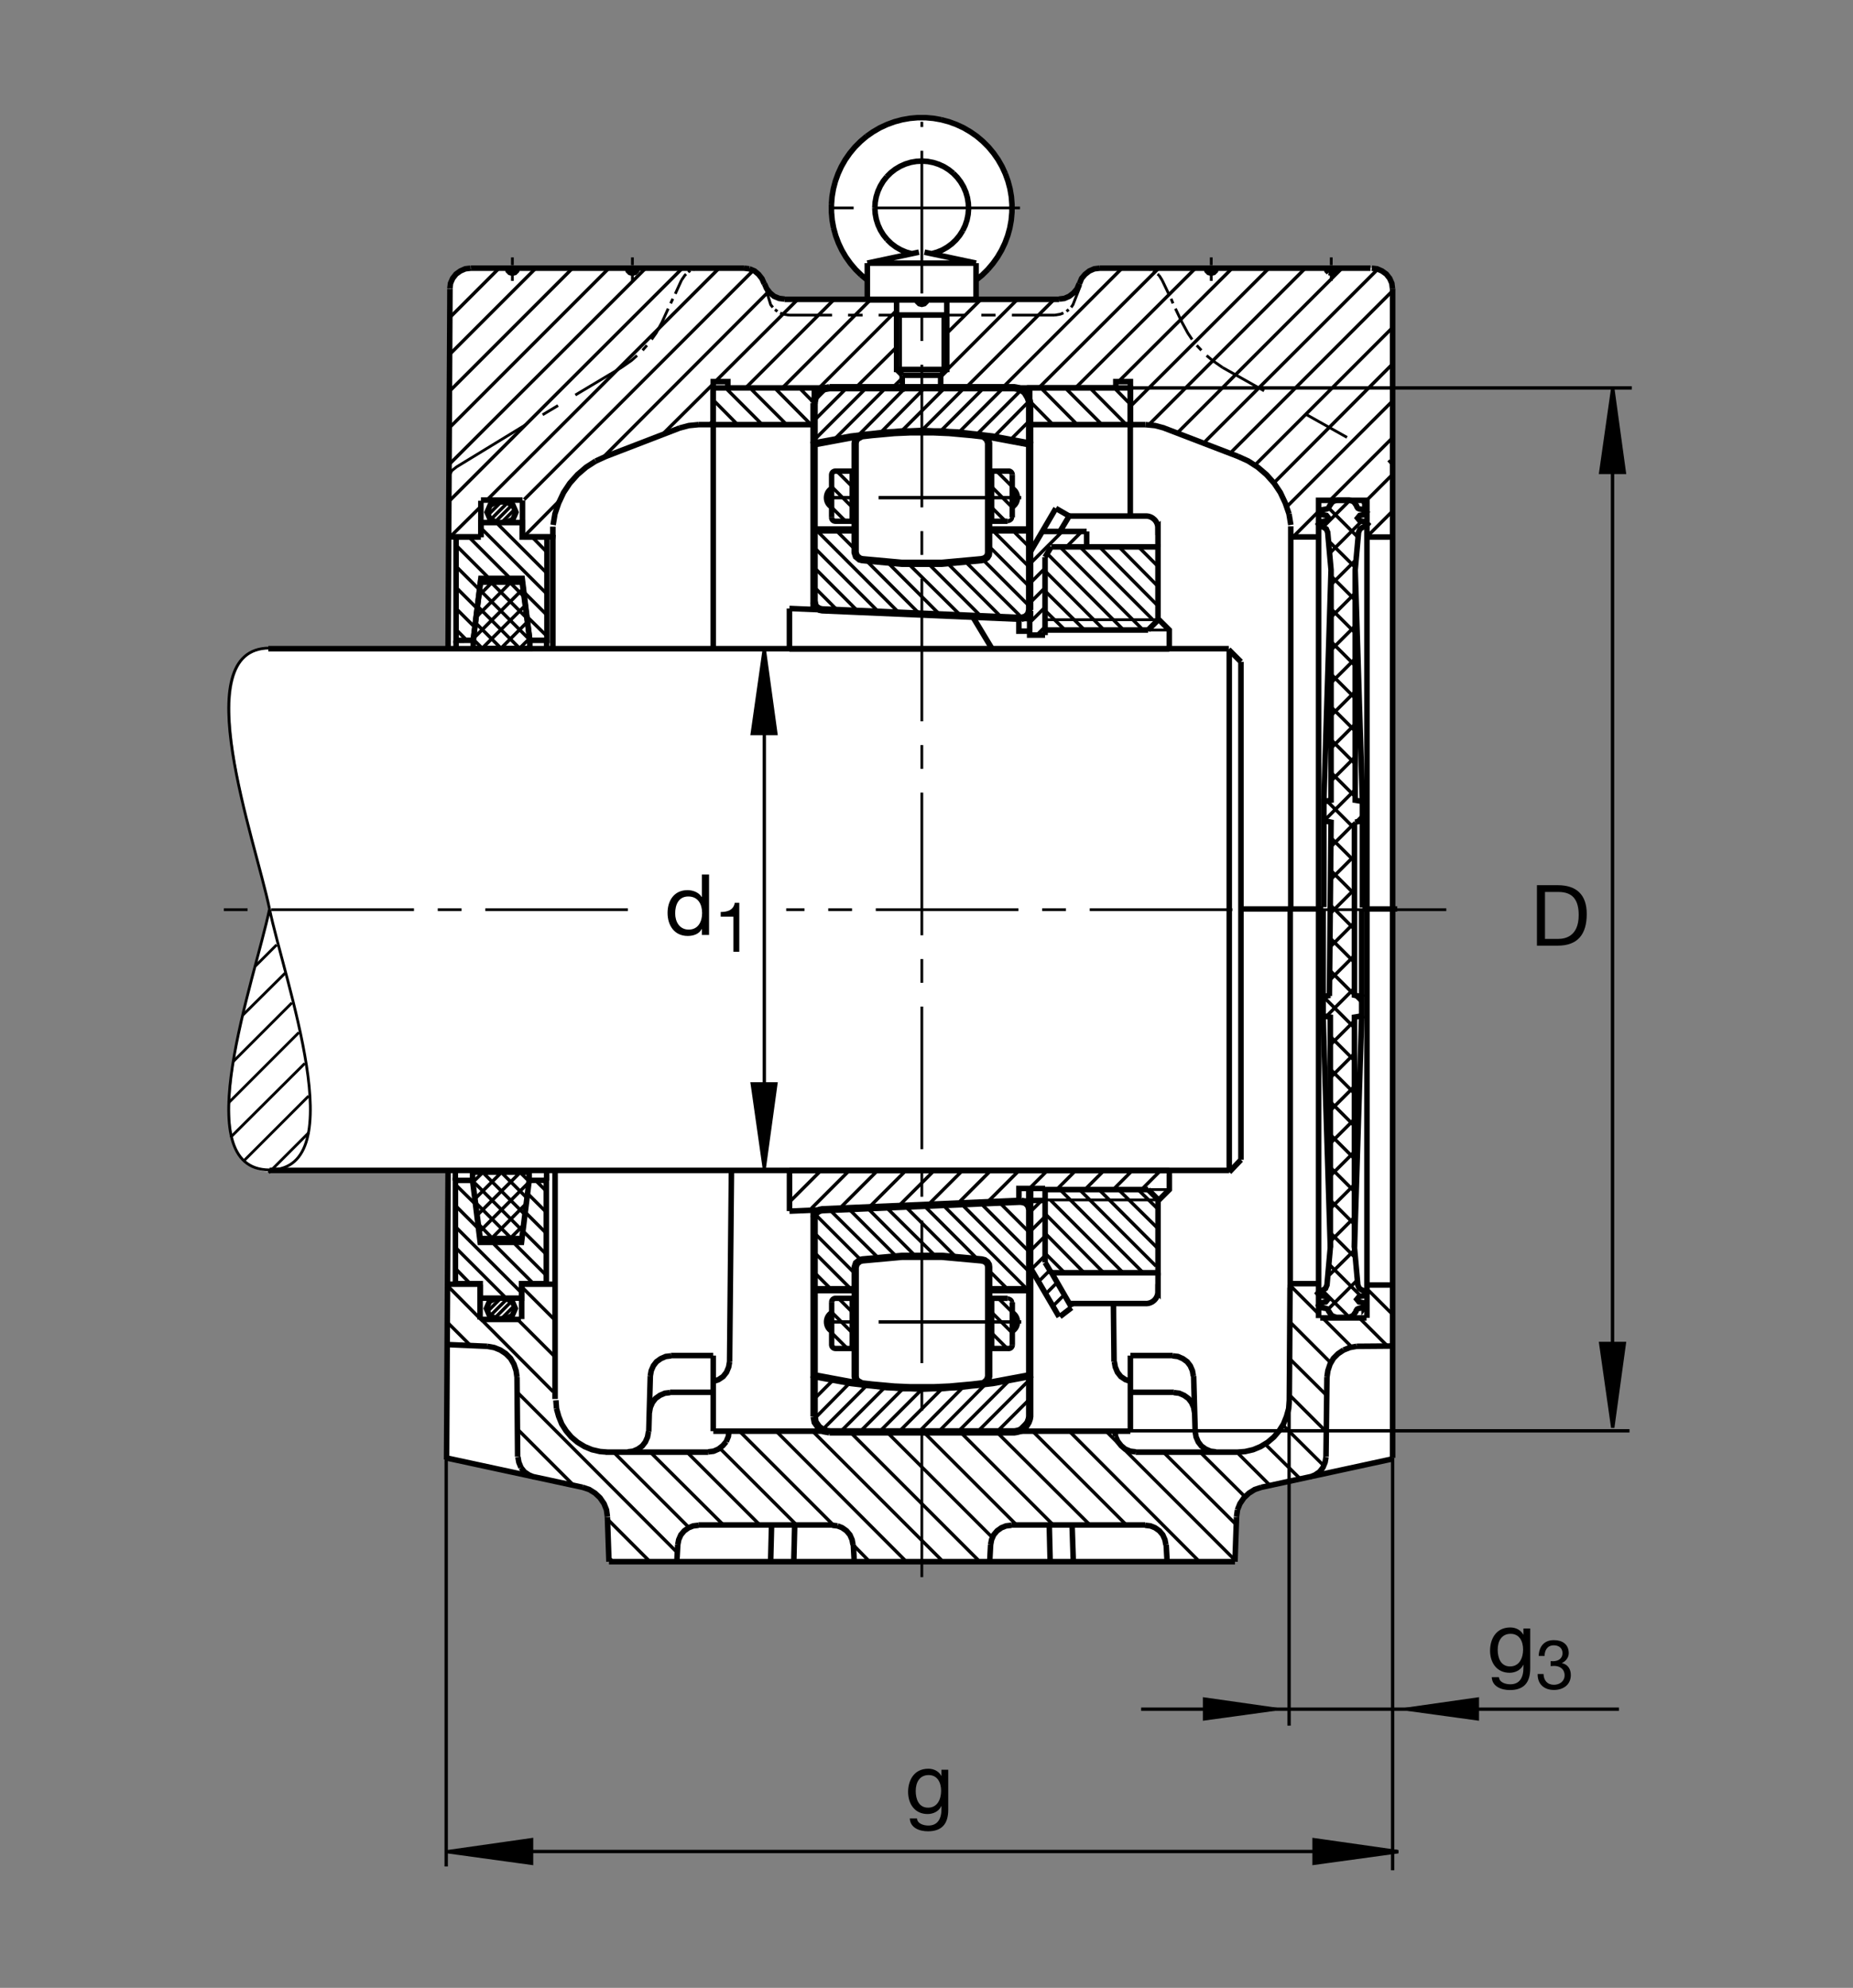 <?xml version="1.0" encoding="utf-8"?>
<!-- Generator: Adobe Illustrator 22.1.0, SVG Export Plug-In . SVG Version: 6.00 Build 0)  -->
<svg version="1.1" id="Ebene_1" xmlns="http://www.w3.org/2000/svg" xmlns:xlink="http://www.w3.org/1999/xlink" x="0px" y="0px"
	 viewBox="0 0 779.531 836.218" style="enable-background:new 0 0 779.531 836.218;" xml:space="preserve">
<rect x="0" y="0" width="779.531" height="836.218" fill="#808080" stroke="none"/>
<style type="text/css">
	.st0{fill:none;}
	.st1{fill:#FFFFFF;}
	.st2{fill:none;stroke:#000000;stroke-width:1.165;stroke-miterlimit:10;}
	.st3{fill:none;stroke:#000000;stroke-width:1.165;stroke-miterlimit:10.433;stroke-dasharray:60,10,10,10;}
	.st4{fill:none;stroke:#000000;stroke-width:2.329;stroke-miterlimit:10;}
	.st5{fill:none;stroke:#000000;stroke-width:1.165;stroke-miterlimit:10.433;}
	.st6{fill:none;stroke:#000000;stroke-width:2.33;stroke-miterlimit:10.433;}
	.st7{fill:none;stroke:#000000;stroke-width:1.165;stroke-miterlimit:10.433;stroke-dasharray:20,20;}
	.st8{fill:none;stroke:#000000;stroke-width:2.268;stroke-miterlimit:10.433;}
	.st9{fill:none;stroke:#000000;stroke-width:1.165;stroke-miterlimit:10;stroke-dasharray:60,10,10,10;}
	.st10{fill:none;stroke:#000000;stroke-width:0;stroke-miterlimit:10;}
	.st11{fill:none;stroke:#000000;stroke-width:2.325;stroke-miterlimit:3.864;}
	.st12{fill:none;stroke:#000000;stroke-width:1.417;stroke-miterlimit:3.864;}
	.st13{stroke:#000000;stroke-width:1.417;stroke-miterlimit:3.864;}
	.st14{fill:none;stroke:#000000;stroke-width:3.107;stroke-miterlimit:10;}
	.st15{fill:none;stroke:#000000;stroke-width:1.417;stroke-miterlimit:10;}
	.st16{fill:none;stroke:#000000;stroke-width:2.268;stroke-miterlimit:3.864;}
	.st17{fill:none;stroke:#000000;stroke-width:1.417;stroke-miterlimit:3.864;stroke-dasharray:60,10,10,10;}
	.st18{fill:none;stroke:#000000;stroke-width:1.701;stroke-miterlimit:3.864;}
	.st19{fill:none;stroke:#000000;stroke-width:1.417;stroke-miterlimit:10.433;}
</style>
<polygon class="st0" points="0,0 779.531,0 779.531,836.218 0,836.218 0,0 "/>
<path class="st1" d="M188.201,272.844l0.809-151.152l1.228-4.766l1.43-1.821l1.822-1.304l2.083-0.908l2.568-0.259h114.344
	l4.038,0.659l0.383,0.508l1.691,1.431l1.431,1.821l0.91,2.08l1.04,2.085l1.431,1.822l1.692,1.43l2.209,0.908l2.212,0.391h35.259
	l0.029-8.062l-1.889-1.484l-1.931-1.812l-1.457-1.46l-1.297-1.529l-1.164-1.582l-1.172-1.611l-1.763-3.16l-1.497-2.929l-1.171-3.369
	l-0.796-2.974l-0.698-3.818l-0.232-4.609l0.329-5.049l0.852-4.253l1.421-4.326l2.031-4.502l3.254-5.098l4.339-4.585l5.042-3.985
	l5.595-2.88l4.805-1.748l4.224-0.986l6.262-0.493l6.783,0.581l6.064,1.709l5.071,2.266l4.402,2.768l4.467,3.819l3.409,4.063
	l2.724,4.067l2.173,4.444l1.611,5.063l1.001,5.576l0.147,5.914l-0.903,5.961l-2.051,6.612l-1.392,2.925l-1.553,2.622l-1.782,2.7
	l-2.056,2.383l-2.525,2.52l-2.866,2.354v7.905l34.663-0.078l2.212-0.259l2.08-0.908l1.822-1.43l1.431-1.695l0.391-0.127l0.649-2.085
	l0.908-2.207l1.431-1.694l1.822-1.431l2.08-0.908l2.217-0.259h114.238l2.735,0.259l2.08,0.908l1.821,1.304l1.43,1.821l0.913,2.08
	l0.39,2.339l-0.044,492.397l-55.41,12.798l-2.735,0.908l-2.47,1.563l-2.08,1.948l-1.69,2.476l-1.04,2.597l-0.391,2.862
	l-0.649,18.989H387.402l-131.091-0.83l-1.45-18.159l-0.391-2.862l-1.04-2.597l-1.689-2.476l-2.083-1.948l-3.044-2.075
	l-58.741-13.384l0.611-121.172l-74.297,0.576c-35.506,0-6.812-80.766-0.75-110.215c-6.062-29.443-33.75-109.873-0.188-109.688
	C167.829,273.361,188.201,272.844,188.201,272.844L188.201,272.844z"/>
<line class="st2" x1="257.995" y1="656.951" x2="256.179" y2="655.003"/>
<line class="st3" x1="608.432" y1="382.683" x2="330.74" y2="382.683"/>
<path class="st2" d="M586.304,198.596l-0.894-2.979 M585.112,194.983l-0.293-0.567l-0.796-0.708 M514.35,154.621l-4.282-2.988
	l-2.466-2.075 M505.395,147.351l-1.948-2.075 M501.499,142.81l-1.816-2.725l-2.465-4.546 M454.678,119.787l-3.281,8.354
	l-0.776,1.167 M449.58,130.217l-0.908,0.781 M447.373,131.648l-1.298,0.518l-2.207,0.391 M480.991,112.824l2.466,0.259l0.649,0.391
	 M485.146,113.864l0.518,0.259l0.39,0.391 M486.963,115.29l0.65,0.522 M487.612,115.813l1.298,2.075 M331.853,132.556l-2.337-0.391
	l-1.296-0.518 M327.051,130.998l-1.038-0.781 M325.105,129.309l-0.908-1.167l-2.43-8.052 M294.729,112.824l-2.464,0.259
	l-0.649,0.391 M290.447,113.864l-0.518,0.259l-0.391,0.391 M288.63,115.29l-0.52,0.522l-1.428,2.075 M278.506,135.539l-2.466,4.546
	l-1.948,2.725 M272.146,145.276l-1.819,2.075 M267.991,149.558l-2.334,2.075l-4.285,2.988 M387.798,132.556h-18.172
	 M362.876,132.556h-6.101 M350.027,132.556h-18.174 M286.682,117.888l-2.595,5.713 M283.049,125.676l-0.909,1.949 M281.101,129.831
	l-2.595,5.708 M266.045,118.147v-3.116 M266.045,113.733v-1.035 M266.045,111.526v-3.243 M261.372,154.621l-19.341,11.553
	 M234.763,170.588l-6.489,3.892 M215.552,118.147v-3.116 M215.552,113.733v-1.035 M215.552,111.526v-3.243 M387.798,132.556h18.171
	 M412.846,132.556h5.972 M425.698,132.556h18.169 M488.911,117.888l2.725,5.713 M492.676,125.676l0.776,1.949 M494.492,129.831
	l2.725,5.708 M509.551,118.147v-3.116 M509.551,113.733v-1.035 M509.551,111.526v-3.243 M560.039,118.147v-3.116 M560.039,113.733
	v-1.035 M560.039,111.526v-3.243"/>
<path class="st4" d="M300.051,163.186v15.449 M517.124,492.36H113.386 M112.881,272.868h404.052 M543.037,220.818l-0.776-4.673
	 M542.261,216.145l-1.563-4.541l-2.076-4.414l-2.593-3.892l-3.247-3.637l-3.633-3.115l-4.023-2.593l-4.287-1.948 M475.542,178.635
	h-42.354v-15.449h42.354V178.635L475.542,178.635z M454.126,119.314l0.908-2.207l1.426-1.685l1.816-1.43l2.08-0.908l2.202-0.259
	 M507.471,112.824l0.264,1.04l0.776,0.777l1.04,0.263l1.035-0.263l0.781-0.777l0.259-1.04 M557.964,112.824l0.258,1.04l0.781,0.777
	 M559.004,114.641l1.035,0.263l1.04-0.263l0.781-0.777l0.258-1.04 M577.085,112.824l2.212,0.259l2.075,0.908l1.816,1.299
	l1.426,1.816l0.908,2.08l0.264,2.207 M389.875,125.935l-0.261,1.04l-0.779,0.776l-1.037,0.258 M387.798,128.01l-1.038-0.258
	l-0.781-0.776l-0.259-1.04 M197.954,112.824l-2.204,0.259l-2.077,0.908l-1.817,1.299l-1.428,1.816l-0.908,2.08l-0.261,2.207
	 M233.86,589.065l0.258,3.501 M234.118,592.566l0.909,3.247l1.298,3.247l1.817,2.852l2.207,2.597l2.598,2.207l2.983,1.816
	l3.115,1.299l3.377,0.781l3.374,0.259 M520.449,610.871l3.374-0.259l3.374-0.781l3.115-1.299l2.988-1.816l2.593-2.207l2.207-2.597
	l1.822-2.852l1.299-3.247l0.908-3.247l0.259-3.501 M217.888,612.946l0.391,2.207l0.908,2.207 M219.187,617.36l1.426,1.817
	l1.948,1.299l2.207,0.908 M273.574,578.811l0.388-2.207l0.908-2.08l1.299-1.685l1.816-1.299l2.078-0.909l2.204-0.259
	 M306.672,602.043l-0.259,2.207l-0.908,2.207 M305.505,606.457l-1.431,1.685l-1.816,1.431l-2.076,0.908l-2.207,0.259
	 M272.796,602.302l-0.391,2.207l-0.909,2.076l-1.298,1.69l-1.816,1.299l-2.078,0.908l-2.207,0.259 M273.184,594.255l0.391-2.208
	l0.908-2.075l1.297-1.69l1.819-1.299l2.078-0.908l2.204-0.258 M300.051,581.145l2.207-0.776l1.948-1.299l1.428-1.816l0.908-2.207
	l0.388-2.208 M350.156,641.633l2.207,0.259 M352.363,641.892l1.945,0.781l1.816,1.294l1.428,1.69l0.91,2.076l0.388,2.08
	 M293.821,641.633l-2.204,0.259l-1.948,0.781l-1.816,1.294l-1.428,1.69l-0.909,2.076l-0.391,2.08 M217.5,579.328l-0.391-2.724
	l-0.909-2.729l-1.428-2.461l-1.946-1.948l-2.336-1.557l-2.598-1.04l-2.854-0.518 M493.843,585.818l2.207,0.258l2.075,0.908
	l1.816,1.299l1.299,1.69l0.908,2.075l0.391,2.208 M502.798,602.302l0.391,2.207l0.908,2.076l1.299,1.69l1.817,1.299l2.075,0.908
	l2.207,0.259 M481.772,641.633l2.207,0.259l1.943,0.781l1.821,1.294l1.426,1.69l0.908,2.076l0.391,2.08 M477.749,610.74
	l-2.207-0.259l-2.207-0.908l-1.69-1.431l-1.425-1.816l-0.909-2.075 M469.311,604.25l-0.259-2.207 M493.325,570.373l2.208,0.259
	l2.075,0.909l1.816,1.299l1.298,1.685l0.909,2.08l0.391,2.207 M550.957,621.384l2.207-0.908l1.943-1.299l1.43-1.817l0.909-2.207
	l0.386-2.207 M425.439,641.633l-2.207,0.259l-1.948,0.781l-1.816,1.294l-1.431,1.69l-0.908,2.076l-0.391,2.08 M575.058,225.915
	h11.367 M285.904,180.061l3.894-1.035l4.023-0.391 M254.883,192.005l-4.285,1.948 M321.47,119.314l-0.909-2.076l-1.428-1.816
	l-1.687-1.43l-2.207-0.908 M315.24,113.083l-2.207-0.259 M321.599,119.314l0.908,2.08l1.428,1.816l1.687,1.425l2.207,0.909
	l2.207,0.258 M385.72,125.935l0.259,1.04l0.781,0.776l1.038,0.258l1.037-0.258l0.779-0.776l0.261-1.04 M268.122,112.824l-0.261,1.04
	l-0.779,0.777l-1.038,0.263l-1.037-0.263l-0.779-0.777l-0.261-1.04 M217.63,112.824l-0.262,1.04l-0.776,0.777l-1.04,0.263
	l-1.038-0.263l-0.779-0.777l-0.259-1.04 M481.899,178.635l4.023,0.391l3.897,1.035 M445.556,125.803l2.207-0.258l2.076-0.909
	l1.821-1.425l1.426-1.689l0.908-2.207 M570.683,566.35l-2.856,0.518l-2.593,1.04 M565.234,567.907l-2.339,1.557l-1.943,1.948
	l-1.431,2.461l-0.908,2.729l-0.391,2.724 M530.576,625.672l-2.724,0.908l-2.466,1.552l-2.081,1.949l-1.685,2.466l-1.04,2.597
	 M520.581,635.144L520.19,638 M481.772,641.501h-56.333 M387.798,656.951h131.743 M475.542,602.043H300.085 M350.156,641.501
	h-56.336 M255.53,638l-0.389-2.857l-1.038-2.597l-1.689-2.466l-2.075-1.949l-2.466-1.552l-2.727-0.908 M272.925,602.302l0.65-23.491
	 M188.508,492.688l-0.645,121.269 M282.268,570.241h17.783 M358.982,649.812l0.39,7.138 M254.753,610.871h43.222 M468.789,572.839
	l0.39,2.208l0.909,2.207l1.431,1.816l1.944,1.299l2.207,0.776 M475.542,570.241v31.802 M307.71,492.36l-0.779,80.479
	 M245.146,625.672l-57.193-12.334 M217.759,612.815l-0.259-33.487 M198.052,112.824h114.98 M321.599,119.314v0.132 M330.036,125.935
	h57.762 M300.051,178.635h-6.23 M285.904,180.061l-31.021,11.944 M554.717,225.876h-11.773 M554.717,554.484V210.481h20.341v343.882
	 M576.568,112.824H462.559 M454.126,119.314v0.132 M445.556,125.935h-57.758 M489.688,180.061l31.152,11.944 M219.804,226.12
	v-15.615 M493.325,570.241h-17.783 M502.148,578.811l0.649,23.491 M468.662,572.839l-0.259-24.346 M530.576,625.672l55.313-11.978
	 M493.843,585.691h-18.301 M255.53,638.128l0.649,18.823 M543.296,540.007h11.416 M574.883,554.406h-19.478 M542.715,541.701
	l-0.327,47.364 M558.222,579.328l-0.39,33.487 M520.971,610.871h-43.223 M520.19,638.128l-0.649,18.823 M416.738,649.812
	l-0.386,7.138 M300.051,602.043v-31.802 M575,540.549h11.133 M451.529,656.951l-0.518-15.449 M441.406,641.501l0.386,15.449
	 M387.798,656.951H256.179 M281.88,585.691h18.171 M324.585,641.501l-0.388,15.449 M333.93,656.951l0.391-15.449 M285.124,649.812
	l-0.388,7.138 M490.596,649.812l0.391,7.138 M202.304,225.988v-15.346 M188.716,225.847h12.583 M586.016,566.228l-15.332,0.122
	 M219.804,210.359h-17.485 M188.554,565.628l16.485,0.722"/>
<path class="st5" d="M113.386,492.136c-35.433,0-6.05-80.371,0-109.755 M113.386,492.136c35.432,0,6.049-80.371,0-109.755
	 M113.386,272.624c-35.433,0-6.05,80.371,0,109.756"/>
<path class="st6" d="M542.779,541.701V382.854 M543.008,221.394v161.46 M233.515,588.513v-95.825"/>
<path class="st4" d="M300.051,178.635h42.522v-15.449h-42.522V178.635L300.051,178.635z M300.051,272.868V160.544h6.135v2.641
	h163.223v-2.641h6.133v18.09h6.357"/>
<line class="st3" x1="387.798" y1="663.43" x2="387.798" y2="51.243"/>
<line class="st4" x1="189.287" y1="121.521" x2="188.508" y2="272.707"/>
<polyline class="st2" points="188.85,200.319 190.097,197.971 192.097,196.394 221.003,178.762 "/>
<line class="st6" x1="232.585" y1="221.535" x2="232.585" y2="272.551"/>
<path class="st4" d="M219.465,540.29v14.6 M201.965,540.427v14.668 M188.554,540.222h12.745 M219.123,555.036h-16.804
	 M233.66,540.222h-13.174 M475.498,216.618v-38.061"/>
<path class="st2" d="M96.042,464.03l29.693-29.692 M128.196,447.356L96.99,478.43 M102.651,488.249l27.194-27.197 M129.866,476.511
	l-16.875,16.875 M107.431,406.399l8.946-8.946 M119.922,409.387l-17.779,17.651 M98.115,446.54l24.68-24.678"/>
<path class="st4" d="M222.612,493.073v3.472l-3.079,24.467h-17.517l-3.215-24.467v-3.472H222.612L222.612,493.073z M219.397,539.997
	h10.427v-43.482l-7.212,0.03l-3.215,26.074h-17.381l-3.215-26.074h-7.212v43.452h10.427v6.084h17.381V539.997L219.397,539.997
	L219.397,539.997z M212.446,546.081l3.04,1.304l1.303,3.042l-1.303,3.042l-3.04,1.304h-3.476l-3.042-1.304l-1.304-3.042l1.304-3.042
	l3.042-1.304H212.446L212.446,546.081z M199.079,272.835v-3.477l3.076-24.463h17.52l3.215,24.463v3.477H199.079L199.079,272.835z
	 M250.598,193.952l-4.023,2.593l-3.635,3.115l-3.245,3.637l-2.596,3.892l-2.077,4.414l-1.558,4.541l-0.779,4.673 M232.686,224.9
	L232.686,224.9l-0.13,0.947h-12.07"/>
<path class="st6" d="M191.555,496.623v-4.199 M229.958,496.623v-3.901 M191.855,269.504v3.301 M229.958,269.202v3.301"/>
<line class="st3" x1="264.155" y1="382.683" x2="93.059" y2="382.683"/>
<line class="st7" x1="514.35" y1="154.621" x2="583.276" y2="193.318"/>
<path class="st4" d="M209.245,219.826l-3.042-1.303l-1.301-3.042l1.301-3.042l3.042-1.304h3.477l3.042,1.304l1.304,3.042
	l-1.304,3.042l-3.042,1.303H209.245L209.245,219.826z M202.295,225.91h-10.43v43.477l7.214-0.029l3.215-26.07h17.38l3.215,26.07
	h7.212V225.91h-10.427v-6.084h-17.38V225.91L202.295,225.91L202.295,225.91z"/>
<line class="st2" x1="572.944" y1="550.222" x2="574.565" y2="548.596"/>
<path class="st4" d="M559.654,524.758l-3.042-97.383 M558.945,551.336l0.102,0.405 M572.842,419.279v-36.528 M569.8,524.758
	l3.042-97.383 M556.612,382.932v36.348"/>
<line class="st2" x1="570.205" y1="345.866" x2="573.149" y2="342.927"/>
<path class="st4" d="M559.961,239.758l-3.042,97.383 M559.253,213.176l0.102-0.405 M573.149,345.236v36.529 M570.107,239.758
	l3.042,97.383 M556.919,381.585v-36.348 M570.107,345.866l3.042-0.63v-8.095l-3.042-0.503v-96.88l1.421-15.825l0.605-1.421
	l1.318-0.816l1.118-0.2l0.81-1.016l-0.81-0.913l-2.539-0.508l-0.914-1.114l0.914-1.118l2.133-0.405l0.81-1.015l-0.81-1.011v0.103
	l-2.334-0.411l-0.61-0.302l-0.406-0.611l-0.102-0.405l-1.216-1.724l-1.929-0.708h-2.534h-2.539l-1.924,0.708l-1.216,1.724
	l-0.508,1.016l-0.61,0.302l-2.334,0.411l-0.811,0.908l0.811,1.015l2.134,0.405l0.908,1.118l-0.908,1.114l-2.539,0.508l-0.81,0.913
	l0.81,1.016l1.119,0.2l1.318,0.816l0.605,1.421l1.421,15.825v96.88l-3.042,0.503v8.095l3.042,0.63l-0.703,73.111 M569.8,346.135
	v72.515l3.042,0.629v8.096l-3.042,0.503v96.88l1.421,15.825l0.61,1.421l1.318,0.81l1.113,0.205l0.811,1.016l-0.811,0.913
	l-2.534,0.508l-0.913,1.113l0.913,1.114l2.129,0.41l0.81,1.011l-0.81,1.016v-0.103l-2.334,0.405l-0.606,0.308l-0.41,0.606
	l-0.098,0.405l-1.22,1.729l-1.924,0.708h-2.539h-2.534l-1.929-0.708l-1.216-1.729l-0.508-1.01l-0.61-0.308l-2.333-0.405
	l-0.811-0.913l0.811-1.011l2.133-0.41l0.913-1.114l-0.913-1.113l-2.539-0.508l-0.81-0.913l0.81-1.016l1.118-0.205l1.319-0.81
	l0.61-1.421l1.416-15.825v-96.88l-3.042-0.503v-8.096l3.042-0.629 M517.124,493.054l4.917-5.171 M522.041,487.883V278.41
	 M516.841,273.21l5.2,5.2"/>
<line class="st6" x1="517.129" y1="273.542" x2="517.129" y2="493.103"/>
<path class="st8" d="M521.811,382.365h34.873 M573.183,382.365h14.624"/>
<line class="st9" x1="429.106" y1="87.468" x2="346.848" y2="87.468"/>
<path class="st2" d="M378.843,132.517v24.536 M396.653,132.517v24.536"/>
<path class="st4" d="M388.926,106.086l21.694,4.609 M410.62,110.695v7.129 M410.62,117.824v8.36 M410.62,126.184h-45.75
	 M364.87,126.184v-8.36 M364.87,117.824v-7.129 M364.87,110.695l21.717-4.609 M383.559,106.721l-2.341-0.654l-2.236-0.947
	l-2.112-1.216l-1.936-1.46l-1.741-1.689 M373.193,100.754l-1.531-1.885l-1.284-2.075l-1.003-2.202l-0.74-2.319l-0.44-2.378
	l-0.159-2.427 M368.037,87.468l0.142-2.392l0.439-2.359l0.721-2.271l0.986-2.182l1.25-2.061l1.477-1.865 M373.052,74.338
	l1.706-1.689l1.885-1.46l2.058-1.231l2.2-0.972l2.29-0.703l2.356-0.405l2.395-0.122l2.373,0.176l2.361,0.459l2.268,0.737
	l2.182,1.006l2.024,1.265l1.865,1.499 M401.016,72.898l1.672,1.724l1.445,1.899l1.211,2.075l0.952,2.202l0.669,2.285l0.385,2.359
	l0.108,2.392l-0.195,2.397l-0.474,2.339l-0.757,2.271l-1.04,2.164 M404.992,97.005l-1.284,2.026l-1.514,1.846l-1.741,1.655
	l-1.919,1.426l-2.078,1.196l-2.216,0.914l-2.305,0.654 M410.62,117.824l2.573-2.114l2.373-2.339 M415.566,113.371l2.148-2.534
	l1.934-2.71l1.689-2.871l1.426-3.008l1.163-3.115l0.883-3.203l0.596-3.272l0.298-3.325l0.02-3.325l-0.264-3.311l-0.561-3.291
	l-0.849-3.203l-1.123-3.13 M422.925,73.073l-1.392-3.027l-1.655-2.891l-1.9-2.724l-2.129-2.569l-2.358-2.358l-2.534-2.148
	l-2.727-1.9l-2.866-1.675l-3.027-1.406l-3.116-1.143l-3.22-0.865 M396.001,50.368l-3.274-0.581l-3.308-0.298h-3.344l-3.309,0.298
	l-3.272,0.581l-3.22,0.865l-3.116,1.143l-3.027,1.406l-2.869,1.675l-2.73,1.9 M364.533,57.356l-2.534,2.148l-2.358,2.358
	l-2.129,2.569l-1.9,2.724l-1.655,2.891l-1.389,3.027l-1.128,3.13l-0.845,3.203l-0.562,3.291l-0.264,3.311 M349.77,86.008
	l0.017,3.325l0.298,3.325l0.598,3.272 M350.684,95.93l0.882,3.203l1.162,3.115l1.426,3.008l1.69,2.871l1.936,2.71l2.146,2.534
	l2.375,2.339 M362.3,115.71l2.57,2.114 M364.87,110.695h45.75 M398.305,126.184v29.214H377.19v-29.214 M377.19,132.517h21.115
	 M377.19,155.398l2.461,2.461"/>
<polyline class="st6" points="379.651,157.859 395.842,157.859 398.305,155.398 "/>
<polyline class="st10" points="388.926,106.086 387.746,105.964 386.568,106.086 "/>
<path class="st6" d="M379.551,157.932v6.836 M395.72,157.962v6.855"/>
<line class="st11" x1="585.859" y1="121.384" x2="585.859" y2="613.25"/>
<path class="st12" d="M330.866,178.557l-15.368-15.371 M305.244,163.186l15.447,15.449 M310.305,178.635l-10.254-10.385
	 M325.884,163.186l15.236,15.371 M323.286,122.693l-69.702,69.829 M235.151,210.822l-14.494,14.629 M220.486,210.178l96.44-96.445
	 M302.52,112.824l-97.764,97.632 M188.85,210.921l98.223-98.096 M271.626,112.824l-82.617,82.491 M189.118,179.885l67.06-67.061
	 M240.864,112.824l-51.77,51.768 M189.075,149.167l36.342-36.343 M209.971,112.824l-20.781,20.782 M300.96,160.462l34.658-34.527
	 M350.935,125.935l-37.254,37.251 M329.128,163.186l37.251-37.251 M377.207,130.554l-32.632,32.632 M359.89,163.186l17.2-17.065
	 M379.411,159.245l-4.074,3.94 M395.813,158.161l32.22-32.227 M443.481,125.935l-37.253,37.251 M421.675,163.186l50.361-50.361
	 M202.546,212.8l-13.033,12.901 M278.562,182.859l21.653-21.519 M300.051,176.818l-1.687,1.817 M210.811,211.135l-5.735,5.738
	 M208.115,219.738l7.475-7.475 M216.806,214.001l-5.822,5.825 M206.291,218.693l7.388-7.382 M220.63,251.198l-6.081-6.172
	 M200.903,255.022l17.815,17.813 M202.988,272.835l-3.824-3.824 M199.165,268.577l21.031-21.03 M218.457,272.835l4.346-4.258
	 M230.137,249.929l-27.603-27.603 M222.803,269.099l-21.118-21.118 M221.76,260.149l-15.122-15.122 M200.296,259.626l14.512-14.6
	 M221.064,254.587l-18.337,18.247 M200.034,261.97l10.865,10.865 M210.637,272.835l11.296-11.299 M201.426,250.588l5.561-5.562
	 M197.134,225.788l16.848,16.851 M205.117,242.639l-13.084-13.086 M191.733,238.117l9.903,9.898 M200.676,255.92l-9.141-9.141
	 M191.733,255.842l7.73,7.73 M196.02,268.996l-4.587-4.59 M209.436,220.49l20.288,20.288 M230.186,232.38l-6.35-6.479
	 M230.127,258.781l-9.602-9.6 M222.033,259.68l8.23,8.1 M453.203,178.635l-15.205-15.332 M448.139,163.186l15.444,15.449
	 M473.852,178.65l-15.332-15.464 M468.774,163.186l6.709,6.84 M487.48,112.824l-50.493,50.361 M452.436,163.186l50.493-50.361
	 M518.374,112.824l-47.861,47.73 M475.542,170.979l58.281-58.154 M549.136,112.824l-65.806,65.811 M495.268,182.141l69.316-69.316
	 M579.615,113.239l-73.311,73.183 M517.466,190.705l68.803-68.804 M586.269,137.351l-58.291,58.286 M535.898,203.166l50.371-50.498
	 M586.269,168.244l-44.917,44.917 M544.126,225.701l11.631-11.631 M559.385,210.573l26.884-26.884 M586.269,199.133l-13.061,13.066
	 M586.269,214.553l-11.396,11.396 M543.169,556.613l16.611,16.617 M568.608,566.609l-12.08-12.081 M554.707,552.707l-11.377-11.382
	 M571.987,554.538l11.323,11.323 M585.893,553l-10.854-10.854 M542.3,571.331l15.883,15.757 M403.635,602.043l39.456,39.458
	 M458.535,641.501l-39.585-39.458 M434.395,602.043l39.458,39.458 M489.429,610.871l30.634,30.503 M523.696,629.563l-18.818-18.692
	 M519.541,656.301l-54.253-54.258 M449.839,602.043l54.78,54.907 M532.397,607.634l14.829,14.703 M556.972,616.633l-17.231-17.1
	 M534.482,625.036l-13.501-13.501 M557.886,602.234l-15.606-15.601 M304.336,641.501l-30.762-30.63 M258.128,610.871l31.67,31.67
	 M284.866,653.054L217.5,585.559 M255.53,639.035l17.915,17.915 M289.018,610.871l30.635,30.63 M335.098,641.501l-32.19-32.188
	 M311.086,602.043l39.458,39.458 M381.309,656.951l-54.777-54.907 M341.848,602.043l54.908,54.907 M412.197,656.951l-54.902-54.907
	 M372.741,602.043l44.778,44.78 M427.646,641.501l-39.458-39.458 M358.982,649.939l6.88,7.012 M202.686,555.427l-14.385-14.512
	 M218.257,555.554l15.371,15.371 M233.658,555.51l-14.202-14.204 M197.9,565.959l-9.671-9.673 M217.63,601.135l23.753,23.755
	 M232.686,585.427l-29.57-29.697 M191.555,515.979l27.603,27.602 M224.558,540.12l-16.851-16.851 M216.572,523.269l13.086,13.086
	 M229.958,527.79l-9.902-9.902 M221.015,509.983l9.141,9.14 M212.256,545.412l-20.288-20.288 M191.504,533.527l6.35,6.479
	 M210.882,554.773l5.735-5.738 M213.574,546.169l-7.473,7.471 M204.885,551.901l5.822-5.82 M215.398,547.209l-7.385,7.388
	 M201.062,514.709l6.081,6.172 M220.788,510.886l-17.815-17.813 M218.701,493.073l3.826,3.824 M222.527,497.331l-21.031,21.026
	 M203.235,493.073l-4.346,4.258 M198.889,496.809l21.116,21.118 M199.931,505.759l15.12,15.122 M221.396,506.281l-14.514,14.599
	 M200.628,511.32l18.335-18.247 M221.658,503.933l-10.865-10.86 M211.054,493.073l-11.296,11.294 M220.266,515.319l-5.561,5.562
	 M229.958,510.066l-7.732-7.734 M225.671,496.911l4.587,4.585 M191.565,507.121l9.599,9.605 M199.658,506.223l-8.232-8.1
	 M559.961,242.292l10.146,10.146 M558.847,227.483l11.357,11.259 M558.945,213.684l12.378,12.378 M573.252,214.294l1.621,1.621
	 M557.221,214.192l-1.929,1.928 M556.617,221.696l11.259-11.259 M559.355,232.756l13.491-13.491 M559.961,245.944l10.552-10.551
	 M558.237,336.941l11.87,11.87 M559.961,324.968l10.146,10.147 M572.031,336.941l1.118,1.216 M559.961,311.174l10.146,10.142
	 M559.961,297.375l10.146,10.147 M559.961,283.581l10.146,10.142 M559.961,269.885l10.146,10.147 M559.961,256.091l10.146,10.142
	 M559.961,259.641l10.146-10.146 M559.961,273.435l10.146-10.142 M559.961,287.234l10.146-10.146 M559.961,301.027l10.146-10.142
	 M559.961,314.724l10.146-10.147 M559.961,328.523l10.146-10.146 M558.438,336.941l-1.518,1.523 M570.107,332.171l-13.188,13.188
	 M559.507,384.387l10.161-10.161 M559.654,398.259l10.146-10.147 M559.654,412.053l10.146-10.141 M569.8,418.547l-10.146-10.146
	 M559.654,394.71l10.146,10.141 M559.575,380.642l10.186,10.19 M559.961,366.257l9.8,9.8 M559.961,352.463l10.146,10.142
	 M570.107,345.969l-10.146,10.142 M559.961,369.807l10.146-10.141 M557.93,427.576l11.87-11.87 M559.654,439.548l10.146-10.147
	 M571.729,427.576l1.114-1.216 M559.654,453.342l10.146-10.146 M559.654,467.136l10.146-10.142 M559.654,480.935l10.146-10.147
	 M559.654,477.283l10.146,10.146 M559.654,463.488L569.8,473.63 M559.654,449.792l10.146,10.147 M559.654,435.993L569.8,446.14
	 M569.8,432.341l-13.188-13.184 M569.902,418.65l2.94,2.939 M559.654,494.631l10.146-10.146 M559.654,508.425l10.146-10.142
	 M559.654,522.224l10.146-10.146 M558.54,537.033l11.362-11.259 M558.642,550.828l12.373-12.373 M559.048,531.76l13.491,13.491
	 M559.654,518.571l10.551,10.547 M559.654,504.875l10.146,10.146 M559.654,491.081l10.146,10.142 M556.308,542.815l11.26,11.259
	 M336.289,163.186l6.18,6.314 M442.983,178.635l-9.795-9.922 M412.72,125.935l-14.283,14.155"/>
<g>
	<g>
		<g>
			<path d="M298.292,393.293h-3.029v-2.494h-0.071c-0.998,2.031-3.349,2.922-5.879,2.922c-5.665,0-8.48-4.489-8.48-9.691
				s2.779-9.584,8.408-9.584c1.888,0,4.596,0.713,5.95,2.886h0.071v-9.477h3.029V393.293z M289.741,391.049
				c4.062,0,5.629-3.491,5.629-6.948c0-3.634-1.639-6.983-5.808-6.983c-4.133,0-5.522,3.527-5.522,7.126
				C284.04,387.7,285.822,391.049,289.741,391.049z"/>
		</g>
	</g>
</g>
<g>
	<g>
		<g>
			<path d="M311.01,400.378h-2.471v-14.766h-5.349v-1.977c2.82,0,5.378-0.756,5.93-3.866h1.89V400.378z"/>
		</g>
	</g>
</g>
<path class="st12" d="M187.705,611.413v173.75 M587.891,778.865H191.462 M585.859,613.181v173.575"/>
<polygon class="st13" points="552.807,783.82 588.242,778.948 552.807,773.903 552.807,783.82 "/>
<polygon class="st13" points="223.623,773.903 223.623,783.82 188.191,778.948 223.623,773.903 "/>
<line class="st12" x1="321.529" y1="297.62" x2="321.529" y2="464.865"/>
<polygon class="st13" points="683.33,198.723 678.457,163.293 673.409,198.723 683.33,198.723 "/>
<polygon class="st13" points="673.409,565.149 683.33,565.149 678.457,600.583 673.409,565.149 "/>
<path class="st12" d="M678.369,177.058v417.636 M475.488,163.181H686.47 M470.444,601.892h215.068"/>
<g>
	<g>
		<g>
			<path d="M646.568,372.366h8.729c7.839,0,12.221,3.919,12.221,12.114c0,8.516-3.741,13.325-12.221,13.325h-8.729V372.366z
				 M649.953,394.955h5.63c2.316,0,8.551-0.641,8.551-10.012c0-6.057-2.245-9.727-8.48-9.727h-5.701V394.955z"/>
		</g>
	</g>
</g>
<polygon class="st13" points="326.391,308.557 321.518,273.128 316.472,308.557 326.391,308.557 "/>
<polygon class="st13" points="316.472,455.964 326.391,455.964 321.518,491.399 316.472,455.964 "/>
<polygon points="622.207,713.938 622.207,723.859 586.772,718.987 622.207,713.938 "/>
<line class="st12" x1="681.079" y1="718.996" x2="480.063" y2="718.996"/>
<polygon points="506.025,723.859 541.46,718.987 506.025,713.938 506.025,723.859 "/>
<line class="st12" x1="542.295" y1="540.476" x2="542.295" y2="725.92"/>
<g>
	<g>
		<g>
			<path d="M643.737,701.896c0,5.986-2.743,9.05-8.551,9.05c-3.456,0-7.446-1.389-7.625-5.416h3.029
				c0.142,2.209,2.779,2.993,4.774,2.993c3.955,0,5.523-2.85,5.523-6.983v-1.211h-0.071c-0.998,2.245-3.42,3.349-5.736,3.349
				c-5.487,0-8.23-4.311-8.23-9.335c0-4.347,2.138-9.727,8.515-9.727c2.316,0,4.382,1.033,5.487,3.064h-0.036h0.071v-2.636h2.85
				V701.896z M640.745,693.88c0-3.242-1.425-6.591-5.238-6.591c-3.883,0-5.451,3.171-5.451,6.698c0,3.314,1.211,7.019,5.202,7.019
				S640.745,697.336,640.745,693.88z"/>
		</g>
	</g>
</g>
<g>
	<g>
		<g>
			<path d="M652.333,698.782c0.378,0.029,0.727,0.029,1.075,0.029c2.093,0,3.924-1.134,3.924-3.372c0-2.151-1.57-3.314-3.663-3.314
				c-2.703,0-3.866,2.064-3.895,4.476h-2.471c0.145-3.924,2.238-6.656,6.366-6.656c3.575,0,6.279,1.715,6.279,5.523
				c0,1.802-1.279,3.372-2.849,4.099v0.058c2.5,0.552,3.721,2.529,3.721,5c0,4.128-3.227,6.279-7.093,6.279
				c-4.186,0-6.947-2.471-6.86-6.715h2.471c0.087,2.674,1.57,4.535,4.389,4.535c2.413,0,4.476-1.482,4.476-3.982
				c0-2.587-1.947-3.953-4.389-3.953c-0.494,0-1.017,0.029-1.483,0.087V698.782z"/>
		</g>
	</g>
</g>
<g>
	<g>
		<g>
			<path d="M398.911,761.315c0,5.986-2.744,9.05-8.551,9.05c-3.456,0-7.447-1.389-7.625-5.416h3.028
				c0.142,2.209,2.779,2.993,4.775,2.993c3.955,0,5.522-2.85,5.522-6.983v-1.211h-0.071c-0.998,2.245-3.42,3.349-5.736,3.349
				c-5.487,0-8.23-4.311-8.23-9.335c0-4.347,2.138-9.727,8.516-9.727c2.316,0,4.382,1.033,5.487,3.064h-0.036h0.071v-2.636h2.85
				V761.315z M395.918,753.299c0-3.242-1.425-6.591-5.237-6.591c-3.884,0-5.451,3.171-5.451,6.698c0,3.314,1.211,7.019,5.202,7.019
				S395.918,756.755,395.918,753.299z"/>
		</g>
	</g>
</g>
<path class="st2" d="M487.153,260.686h-47.51 M457.138,229.831l-0.22,0.215 M438.13,224.216l0.65-0.649"/>
<path class="st4" d="M491.904,273.025v-7.999l-4.751-4.75 M487.153,260.691v-30.644h-44.917 M442.236,230.046l-2.593,4.316
	 M439.643,234.362v30.664 M439.643,265.026v2.134 M439.643,267.171h-6.479v-34.532l11.015-18.789 M444.179,213.85l-11.015,18.789
	 M438.564,223.567h18.574 M457.138,223.567v6.479 M445.908,223.567l3.887-6.48 M433.164,260.276l-101.057-4.317 M332.107,255.988
	v17.027 M449.795,217.087l-5.616-3.238"/>
<line class="st5" x1="491.904" y1="265.026" x2="482.983" y2="265.026"/>
<path class="st14" d="M342.471,169.582l0.432-2.378l1.511-2.158l2.161-1.514l2.375-0.43 M415.888,222.917h17.276 M433.164,256.609
	l-0.43,1.724l-1.294,1.298l-1.885,0.499 M433.164,256.609v-33.691 M342.471,185.778v37.139 M359.746,222.917h-17.275v30.234
	 M342.471,253.151v3.238 M433.164,260.276v-3.238 M433.164,222.917v-37.139"/>
<line class="st4" x1="482.983" y1="265.026" x2="439.643" y2="265.026"/>
<line class="st6" x1="487.207" y1="260.793" x2="482.964" y2="265.031"/>
<path class="st4" d="M491.904,273.02H332.087 M409.258,259.514l8.145,13.506"/>
<polyline class="st14" points="342.471,253.151 342.903,254.88 343.64,255.666 344.839,256.335 345.925,256.55 429.389,260.129 "/>
<path class="st4" d="M449.795,217.087h32.051l0.254-0.01c2.768,0,5.01,2.241,5.01,5.01l0.044-0.049v8.008"/>
<path class="st14" d="M412.866,235.442l-16.626,1.513H379.4l-16.629-1.513l-1.113-0.293l-1.387-1.147l-0.525-1.582v-45.997
	l0.283-1.376l0.798-0.781l1.944-1.079l16.629-1.514h16.841l16.626,1.514l1.211,0.449l1.362,1.294l0.449,1.494v45.997l-0.136,1.03
	l-0.552,0.909l-1.049,0.766L412.866,235.442L412.866,235.442z M342.471,169.582v16.196l0.764,0.801l14.785-2.744l14.9-1.729
	l14.9-0.65l14.9,0.65l14.897,1.729l14.727,2.753l0.82-0.811v-16.196l-0.161-0.996l-0.483-1.382l-1.299-2.158l-1.616-1.245
	l-1.914-0.527l-1.001-0.171h-77.74"/>
<polyline class="st6" points="428.623,259.934 428.623,265.505 433.027,265.505 "/>
<path class="st15" d="M433.154,246.887l-17.275-17.275 M413.398,235.339l19.756,19.756 M430.014,259.943l-24.055-23.842
	 M398.423,236.77l22.89,22.896 M412.827,259.382l-21.995-21.997 M382.031,237.009l22.214,21.997 M395.374,258.557l-22.146-22.149
	 M364.231,235.617l22.715,22.715 M359.736,231.125l-8.205-8.208 M343.325,222.917l34.891,34.893 M369.778,257.581l-27.317-27.32
	 M342.461,238.684l18.506,18.506 M352.434,256.862l-9.973-9.975 M417.392,222.917l15.762,15.766 M433.154,230.261l-7.339-7.344
	 M342.473,185.13l22.024-22.027 M356.294,163.103l-13.821,13.818 M342.473,168.718l5.398-5.4 M360.698,183.527l20.212-20.424
	 M389.116,163.103l-18.787,19.004 M379.182,181.457l18.354-18.354 M405.744,163.103l-18.139,18.139 M395.593,181.457l18.352-18.354
	 M422.154,163.103l-18.787,18.789 M410.923,182.756l18.789-18.789 M432.949,168.718l-14.683,14.897 M425.176,184.914l7.988-7.993
	 M372.702,163.103l-21.591,21.596 M433.164,185.13l-1.079,1.079 M487.143,238.249l-8.203-8.203 M470.732,230.046l16.411,16.626
	 M487.143,254.88l-24.614-24.834 M454.322,230.046l30.581,30.581 M480.888,265.031l-34.99-34.985 M446.841,223.635l-13.755,13.75
	 M439.638,240.193l24.859,24.863 M456.294,265.056l-16.655-16.441 M439.56,247.321l-6.474,6.48 M439.638,256.823l8.448,8.233
	 M439.56,263.733l-3.33,3.335 M433.086,262.004l6.474-6.479 M433.086,245.593l6.474-6.48 M440.498,232.854l32.207,32.202
	 M437.651,224.611l0.918-0.918"/>
<path class="st16" d="M358.518,219.187v-21.036 M425.845,217.624v-17.822 M417.173,219.187v-21.036"/>
<line class="st17" x1="429.609" y1="209.353" x2="345.417" y2="209.353"/>
<path class="st16" d="M349.734,205.549c-1.316,0.786-2.06,2.227-2.06,3.872c0,1.65,0.881,3.09,2.199,3.876 M415.928,219.275h7.964
	 M425.957,205.549c1.318,0.786,2.06,2.227,2.06,3.872c0,1.65-0.883,3.09-2.202,3.876 M359.761,219.275h-8.323
	c-0.893,0-1.587-0.718-1.587-1.617 M359.761,198.191h-8.323c-0.893,0-1.592,0.698-1.592,1.592v17.827"/>
<path class="st18" d="M423.857,219.265c0.898,0,1.967-0.728,1.967-1.626"/>
<path class="st16" d="M415.928,198.191h8.272l0.088-0.029c0.893,0,1.553,0.727,1.553,1.621"/>
<path class="st12" d="M423.056,219.333l-5.879-5.879 M425.791,213.386l-8.613-8.613 M425.791,204.704l-6.426-6.426 M355.798,219.333
	l-5.881-5.879 M358.53,213.386l-8.613-8.613 M358.53,204.704l-6.423-6.426"/>
<line class="st15" x1="448.647" y1="230.031" x2="455.127" y2="223.552"/>
<path class="st2" d="M487.173,504.758h-47.505 M457.158,535.617l-0.22-0.215"/>
<path class="st4" d="M491.924,492.419v7.998l-4.751,4.751 M487.173,504.758v30.644h-44.917 M442.256,535.402l-2.588-4.321
	 M439.668,531.081v-30.664 M439.668,500.417v-0.581 M439.668,504.992h-6.48v27.818l11.011,18.784 M445.547,553.923l-12.359-21.113
	 M441.987,534.704l8.809,15.279 M433.188,505.168l-101.062,4.321 M332.126,509.455v-17.026 M450.796,550.076l-4.908,3.769"/>
<line class="st5" x1="491.924" y1="500.417" x2="483.008" y2="500.417"/>
<path class="st14" d="M342.492,595.866l0.432,2.373l1.511,2.159l2.16,1.513l2.376,0.43 M415.913,542.526h17.275 M433.188,508.84
	l-0.434-1.729l-1.294-1.293l-1.88-0.499 M433.188,508.84v33.686 M342.492,579.67v-37.144 M359.768,542.526h-17.276v-30.234
	 M342.492,512.292v-3.237 M433.188,499.929v8.477 M433.188,542.526v37.144"/>
<line class="st4" x1="483.008" y1="500.422" x2="439.668" y2="500.422"/>
<line class="st6" x1="487.227" y1="504.655" x2="482.988" y2="500.412"/>
<line class="st4" x1="491.924" y1="492.429" x2="332.109" y2="492.429"/>
<polyline class="st14" points="342.492,512.292 342.925,510.568 343.662,509.783 344.858,509.109 345.947,508.894 429.414,505.319 
	"/>
<path class="st4" d="M449.814,548.357h32.051l0.259,0.01c2.763,0,5.005-2.241,5.005-5.01l0.044,0.053v-8.008"/>
<path class="st14" d="M412.891,530.003l-16.628-1.509h-16.844l-16.626,1.509l-1.113,0.293l-1.389,1.152l-0.522,1.577v45.996
	l0.283,1.377l0.796,0.781l1.946,1.084l16.626,1.509h16.844l16.628-1.509l1.211-0.449l1.362-1.294l0.449-1.499v-45.996l-0.142-1.03
	l-0.547-0.908l-1.055-0.767L412.891,530.003L412.891,530.003z M342.492,595.866V579.67l0.765-0.801l14.785,2.744l14.9,1.729
	l14.9,0.645l14.899-0.645l14.9-1.729l14.727-2.758l0.82,0.815v16.196l-0.161,0.996l-0.488,1.377l-1.294,2.159l-1.616,1.25
	l-1.914,0.527l-1.006,0.166h-77.737"/>
<polyline class="st6" points="428.642,505.51 428.642,499.943 439.682,499.943 "/>
<path class="st15" d="M342.483,518.557l17.275,17.275 M362.241,530.109l-19.758-19.76 M349.043,508.923l20.639,20.42
	 M377.219,528.674l-20.317-20.317 M365.107,508.357l19.7,19.702 M393.608,528.435l-20.857-20.639 M380.266,506.892l22.148,22.143
	 M411.406,529.826l-22.712-22.715 M415.904,534.323l8.203,8.203 M432.314,542.526l-36.077-36.079 M404.299,506.306l28.874,28.877
	 M433.174,526.765l-20.815-20.816 M420.234,505.617l12.939,12.94 M358.247,542.526l-15.764-15.761 M342.483,535.183l7.341,7.344
	 M433.188,580.319l-22.026,22.022 M419.365,602.341l13.823-13.818 M433.188,596.731l-5.4,5.396 M414.961,581.917l-20.208,20.424
	 M386.546,602.341l18.789-18.999 M396.479,583.987l-18.357,18.354 M369.919,602.341l18.139-18.135 M380.066,583.987l-18.354,18.354
	 M353.506,602.341l18.786-18.784 M364.736,582.693l-18.786,18.784 M342.707,596.731l14.685-14.903 M350.483,580.534l-7.991,7.989
	 M402.956,602.341l21.595-21.591 M342.492,580.319l1.082-1.084 M439.658,527.194l8.208,8.208 M456.069,535.402l-16.411-16.63
	 M439.658,510.568l24.619,24.834 M472.48,535.402l-30.576-30.581 M445.918,500.412l34.985,34.99 M433.921,533.903l5.664-5.659
	 M487.168,525.251l-24.864-24.863 M470.512,500.388l16.656,16.445 M433.105,518.313l6.479-6.48 M487.168,508.625l-8.452-8.237
	 M438.125,505.085l-5.02,5.02 M439.585,520.042l-6.479,6.479 M486.304,532.595l-32.207-32.207 M439.922,544.314l4.629-4.629
	 M441.611,534.422l-4.688,4.682 M443.017,549.372l4.629-4.624"/>
<path class="st16" d="M358.538,546.262v21.031 M425.869,547.819v17.828 M417.197,546.262v21.031"/>
<line class="st17" x1="429.629" y1="556.091" x2="345.437" y2="556.091"/>
<path class="st16" d="M349.756,559.9c-1.316-0.791-2.06-2.227-2.06-3.877c0-1.646,0.881-3.086,2.199-3.872 M415.952,546.169h7.964
	 M425.977,559.9c1.318-0.791,2.066-2.227,2.066-3.877c0-1.646-0.884-3.086-2.202-3.872 M359.783,546.169h-8.32
	c-0.898,0-1.59,0.722-1.59,1.616 M359.783,567.253h-8.32c-0.898,0-1.595-0.693-1.595-1.592v-17.823"/>
<path class="st18" d="M423.882,546.179c0.893,0,1.963,0.727,1.963,1.626"/>
<path class="st16" d="M415.952,567.253h8.271l0.083,0.034c0.898,0,1.558-0.727,1.558-1.626"/>
<path class="st12" d="M419.931,546.115l5.879,5.874 M417.197,552.058l8.613,8.614 M417.197,560.74l6.426,6.426 M352.676,546.115
	l5.879,5.874 M349.941,552.058l8.613,8.614 M349.941,560.74l6.426,6.426"/>
<path class="st19" d="M345.835,491.936l-13.491,13.491 M357.74,491.936l-16.402,16.402 M369.646,491.936l-16.062,16.06
	 M381.553,491.936l-15.826,15.825 M393.457,491.936l-15.137,15.137 M405.364,491.936l-14.453,14.448 M417.266,491.936
	l-13.488,13.491 M429.175,491.936l-13.491,13.491 M441.079,491.936l-7.343,7.339 M452.983,491.936l-8.349,8.35 M464.892,491.936
	l-8.115,8.111 M476.797,491.936l-8.326,8.325 M488.701,491.936l-8.31,8.316"/>
<g>
</g>
<g>
</g>
<g>
</g>
<g>
</g>
<g>
</g>
<g>
</g>
<g>
</g>
<g>
</g>
<g>
</g>
<g>
</g>
<g>
</g>
<g>
</g>
</svg>
